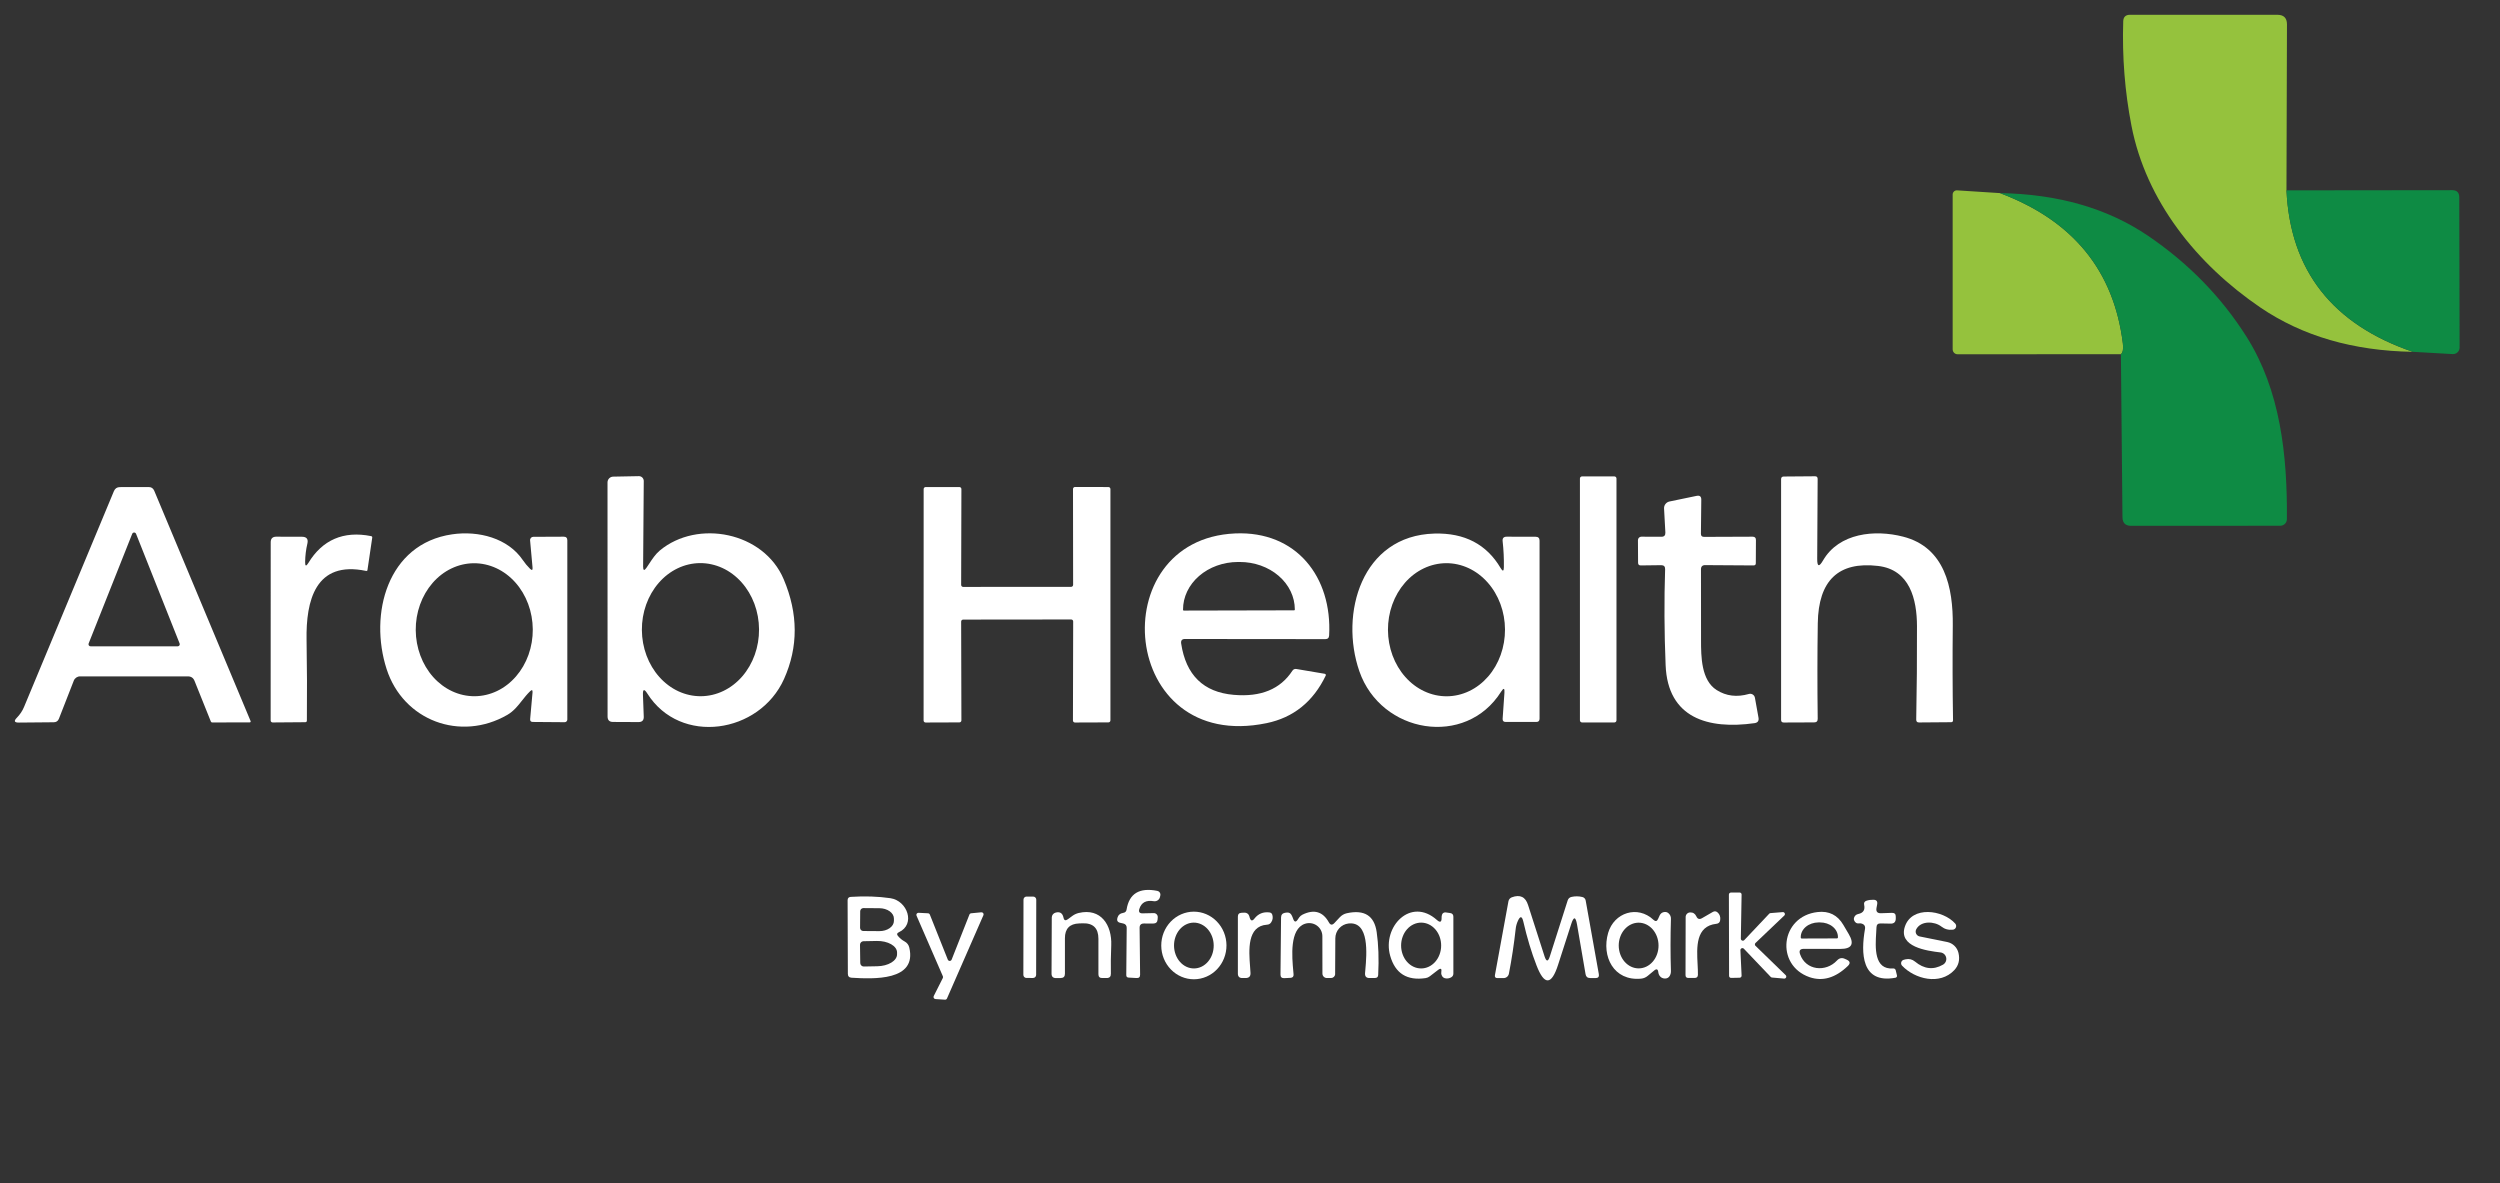 <svg width="169" height="80" viewBox="0 0 169 80" fill="none" xmlns="http://www.w3.org/2000/svg">
<rect x="0" y="0" width="169" height="80" fill="#333333" stroke="none"/>
<g clip-path="url(#clip0_2036_39)">
<path d="M117.026 66.106L117.601 66.094C117.619 66.093 117.637 66.089 117.654 66.081C117.67 66.074 117.685 66.063 117.697 66.049C117.709 66.036 117.719 66.02 117.725 66.003C117.731 65.986 117.733 65.968 117.732 65.95L117.652 64.236C117.65 64.208 117.657 64.18 117.672 64.157C117.686 64.133 117.708 64.115 117.733 64.104C117.758 64.093 117.786 64.09 117.813 64.095C117.841 64.1 117.865 64.114 117.885 64.134L119.7 66.039C119.722 66.062 119.752 66.077 119.784 66.081L120.605 66.153C120.633 66.155 120.661 66.149 120.685 66.135C120.71 66.121 120.729 66.1 120.741 66.074C120.752 66.048 120.756 66.02 120.75 65.992C120.745 65.965 120.731 65.939 120.711 65.92L118.672 63.939C118.665 63.933 118.66 63.927 118.655 63.92C118.649 63.912 118.645 63.904 118.641 63.895C118.634 63.878 118.63 63.86 118.63 63.842C118.63 63.824 118.634 63.806 118.641 63.789C118.648 63.772 118.658 63.757 118.672 63.745L120.618 61.891C120.638 61.872 120.651 61.847 120.657 61.82C120.662 61.792 120.659 61.764 120.648 61.739C120.637 61.714 120.618 61.692 120.595 61.678C120.571 61.663 120.544 61.656 120.516 61.658L119.683 61.726C119.65 61.729 119.62 61.744 119.598 61.768L117.918 63.546C117.9 63.567 117.875 63.582 117.848 63.588C117.82 63.595 117.791 63.592 117.765 63.582C117.739 63.571 117.717 63.552 117.702 63.528C117.687 63.505 117.68 63.477 117.681 63.448L117.732 60.473C117.733 60.455 117.73 60.437 117.723 60.42C117.717 60.403 117.707 60.387 117.694 60.374C117.681 60.361 117.666 60.351 117.65 60.344C117.633 60.337 117.615 60.333 117.597 60.333L117.009 60.337C116.973 60.337 116.938 60.352 116.913 60.377C116.888 60.403 116.873 60.437 116.873 60.473L116.886 65.971C116.886 65.989 116.89 66.007 116.897 66.024C116.898 66.028 116.9 66.032 116.902 66.036C116.905 66.04 116.908 66.045 116.911 66.049C116.916 66.056 116.921 66.062 116.927 66.068C116.94 66.081 116.956 66.091 116.972 66.097C116.989 66.104 117.007 66.107 117.026 66.106Z" fill="white"/>
<path d="M106.608 62.5C106.513 61.95 106.38 61.941 106.211 62.475L105.326 65.222C104.881 66.61 104.396 66.625 103.871 65.268C103.527 64.385 103.228 63.392 102.974 62.289C102.886 61.922 102.765 61.909 102.61 62.251C102.528 62.428 102.477 62.616 102.458 62.813C102.345 63.832 102.193 64.837 102.001 65.827C101.984 65.909 101.939 65.983 101.874 66.037C101.808 66.09 101.726 66.119 101.641 66.119H101.226C101.091 66.119 101.035 66.053 101.057 65.92L101.971 60.926C101.982 60.866 102.008 60.81 102.047 60.764C102.087 60.717 102.138 60.681 102.195 60.659C102.757 60.45 103.125 60.627 103.3 61.188C103.675 62.37 104.046 63.526 104.413 64.654C104.534 65.021 104.652 65.021 104.768 64.654L105.974 60.871C106.016 60.738 106.105 60.658 106.24 60.63C106.483 60.576 106.726 60.579 106.968 60.638C107.024 60.651 107.076 60.68 107.116 60.722C107.156 60.764 107.182 60.817 107.192 60.875L108.081 65.852C108.112 66.03 108.037 66.119 107.857 66.119L107.484 66.115C107.312 66.112 107.212 66.026 107.184 65.856L106.608 62.5Z" fill="white"/>
<path d="M127.891 61.709L127.159 61.734C126.911 61.743 126.808 61.626 126.85 61.383L126.897 61.129C126.931 60.931 126.849 60.83 126.652 60.824C126.482 60.819 126.324 60.84 126.178 60.888C126.039 60.933 125.986 61.026 126.017 61.167C126.09 61.508 125.959 61.714 125.623 61.785C125.482 61.813 125.386 61.895 125.336 62.03C125.313 62.092 125.313 62.152 125.336 62.208C125.401 62.375 125.52 62.445 125.695 62.42C125.743 62.414 125.791 62.418 125.839 62.432C126.031 62.486 126.109 62.612 126.072 62.809C125.793 64.405 125.81 66.529 128.137 66.094C128.142 66.092 128.148 66.091 128.154 66.089C128.158 66.087 128.162 66.086 128.166 66.084C128.172 66.081 128.178 66.077 128.184 66.073C128.198 66.063 128.21 66.051 128.219 66.036C128.224 66.029 128.228 66.021 128.231 66.012C128.233 66.004 128.235 65.996 128.237 65.988C128.238 65.983 128.238 65.977 128.238 65.972C128.238 65.96 128.237 65.948 128.234 65.937L128.149 65.586C128.14 65.55 128.118 65.519 128.088 65.497C128.058 65.475 128.021 65.465 127.984 65.467C126.673 65.569 126.768 64.054 126.831 63.036C126.839 62.91 126.846 62.793 126.85 62.686C126.856 62.506 126.949 62.418 127.13 62.424L127.807 62.437C128.032 62.442 128.148 62.332 128.154 62.107V61.971C128.159 61.791 128.072 61.703 127.891 61.709Z" fill="white"/>
<path d="M111.817 65.611C111.983 65.47 112.078 65.508 112.101 65.725C112.109 65.804 112.134 65.878 112.177 65.945C112.264 66.078 112.388 66.146 112.549 66.149C112.693 66.149 112.8 66.091 112.871 65.975C112.93 65.871 112.958 65.761 112.955 65.645C112.919 64.502 112.919 63.327 112.955 62.119C112.961 61.967 112.907 61.84 112.794 61.739C112.718 61.671 112.629 61.641 112.528 61.65C112.37 61.664 112.257 61.744 112.189 61.891L112.084 62.124C112.01 62.287 111.909 62.307 111.779 62.183C110.696 61.167 109.109 61.696 108.711 63.063C108.25 64.65 109.084 66.335 110.937 66.157C111.109 66.14 111.261 66.075 111.394 65.962L111.817 65.611ZM110.78 65.463C110.423 65.465 110.08 65.304 109.826 65.016C109.572 64.727 109.429 64.335 109.426 63.925C109.425 63.722 109.459 63.521 109.526 63.334C109.592 63.146 109.691 62.975 109.815 62.831C109.939 62.687 110.087 62.572 110.25 62.494C110.412 62.415 110.587 62.374 110.764 62.373C111.121 62.371 111.464 62.532 111.718 62.821C111.971 63.109 112.115 63.501 112.117 63.911C112.119 64.114 112.085 64.315 112.018 64.503C111.951 64.691 111.853 64.861 111.729 65.005C111.605 65.15 111.457 65.264 111.294 65.343C111.131 65.421 110.957 65.462 110.78 65.463Z" fill="white"/>
<path d="M115.79 61.645L115.058 62.068C114.883 62.17 114.755 62.129 114.673 61.946C114.588 61.762 114.449 61.673 114.254 61.679C114.173 61.681 114.095 61.715 114.038 61.774C113.981 61.832 113.949 61.911 113.95 61.992L113.941 65.92C113.941 66.047 114.006 66.11 114.136 66.11H114.559C114.703 66.11 114.776 66.04 114.779 65.899C114.783 65.685 114.771 65.44 114.757 65.182C114.696 64.027 114.621 62.598 116.031 62.449C116.181 62.432 116.265 62.349 116.285 62.2C116.316 61.982 116.255 61.807 116.103 61.675C116.004 61.593 115.9 61.583 115.79 61.645Z" fill="white"/>
<path d="M121.684 64.502C122.065 65.607 123.423 65.742 124.18 64.93C124.338 64.76 124.52 64.725 124.726 64.824L124.841 64.875C125.072 64.982 125.096 65.124 124.912 65.302C124.072 66.109 123.209 66.36 122.323 66.056C119.987 65.243 120.347 61.937 122.873 61.654C123.64 61.566 124.22 61.857 124.612 62.526C124.756 62.771 124.879 62.98 124.98 63.152C125.367 63.815 125.178 64.147 124.413 64.147L121.938 64.142C121.684 64.142 121.599 64.262 121.684 64.502ZM121.798 63.444L124.176 63.436C124.186 63.436 124.195 63.434 124.203 63.43C124.212 63.426 124.219 63.421 124.226 63.414C124.232 63.408 124.237 63.4 124.24 63.391C124.243 63.382 124.245 63.373 124.244 63.364V63.334C124.243 63.205 124.211 63.077 124.149 62.957C124.088 62.838 123.999 62.73 123.886 62.639C123.774 62.548 123.641 62.477 123.495 62.428C123.348 62.38 123.192 62.355 123.034 62.356H122.924C122.605 62.359 122.301 62.465 122.077 62.651C121.853 62.838 121.729 63.09 121.731 63.351V63.381C121.732 63.398 121.739 63.414 121.752 63.426C121.764 63.438 121.781 63.444 121.798 63.444Z" fill="white"/>
<path d="M131.636 63.681L129.77 63.304C129.718 63.294 129.669 63.272 129.628 63.24C129.586 63.207 129.553 63.165 129.53 63.117C129.508 63.069 129.497 63.017 129.499 62.964C129.501 62.911 129.516 62.86 129.541 62.813C129.859 62.225 130.773 62.272 131.238 62.636C131.461 62.811 131.72 62.881 132.017 62.847C132.062 62.842 132.105 62.824 132.141 62.796C132.177 62.768 132.205 62.73 132.221 62.688C132.237 62.645 132.241 62.598 132.233 62.553C132.224 62.508 132.204 62.467 132.173 62.432C131.335 61.497 129.245 61.218 128.771 62.636C128.31 64.011 130.265 64.278 131.175 64.384C131.268 64.394 131.356 64.433 131.426 64.497C131.496 64.56 131.543 64.644 131.562 64.737C131.581 64.829 131.57 64.925 131.531 65.01C131.491 65.096 131.426 65.167 131.344 65.213C130.698 65.583 130.067 65.512 129.453 65.002C129.266 64.849 129.056 64.798 128.822 64.849L128.704 64.879C128.662 64.888 128.623 64.908 128.592 64.937C128.56 64.966 128.537 65.003 128.525 65.044C128.512 65.085 128.511 65.128 128.521 65.17C128.531 65.212 128.551 65.25 128.581 65.281C129.444 66.191 131.141 66.618 132.11 65.581C132.406 65.265 132.5 64.877 132.393 64.418C132.35 64.235 132.256 64.069 132.122 63.939C131.988 63.808 131.819 63.719 131.636 63.681Z" fill="white"/>
<path d="M163.108 23.783C157.672 21.927 154.824 18.288 154.565 12.868L154.599 1.648C154.599 1.216 154.383 1 153.951 1H143.987C143.691 1 143.538 1.148 143.53 1.444C143.454 3.84 143.639 6.188 144.084 8.487C145.07 13.587 148.506 17.862 152.788 20.778C155.637 22.717 159.077 23.718 163.108 23.783Z" fill="#95C23D"/>
<path d="M143.505 23.22C142.898 18.294 140.128 14.905 135.195 13.054L132.3 12.868C132.262 12.865 132.223 12.87 132.187 12.883C132.151 12.896 132.117 12.916 132.089 12.943C132.061 12.97 132.039 13.002 132.023 13.038C132.008 13.073 132 13.112 132 13.151V23.614C132 23.703 132.035 23.788 132.097 23.85C132.159 23.913 132.243 23.948 132.33 23.948L143.373 23.944C143.506 23.831 143.55 23.59 143.505 23.22Z" fill="#95C23D"/>
<path d="M165.765 12.855L154.565 12.868C154.824 18.288 157.672 21.927 163.108 23.783L165.799 23.936C165.859 23.94 165.92 23.931 165.977 23.91C166.034 23.89 166.086 23.858 166.131 23.816C166.175 23.774 166.21 23.724 166.233 23.668C166.257 23.612 166.269 23.552 166.268 23.491L166.247 13.338C166.247 13.016 166.086 12.855 165.765 12.855Z" fill="#0E8B44"/>
<path d="M145.222 15.949C142.478 14.084 139.135 13.119 135.195 13.054C140.128 14.905 142.898 18.294 143.505 23.22C143.55 23.59 143.506 23.831 143.373 23.944L143.479 34.965C143.485 35.352 143.679 35.545 144.063 35.545L154.146 35.541C154.264 35.541 154.378 35.494 154.462 35.411C154.546 35.328 154.593 35.215 154.594 35.096C154.628 30.796 154.163 26.399 151.87 22.772C150.172 20.085 147.956 17.811 145.222 15.949Z" fill="#0E8B44"/>
<path d="M43.888 38.102C43.828 38.192 43.769 38.283 43.708 38.371C43.553 38.6 43.475 38.576 43.475 38.299L43.518 32.513C43.518 32.47 43.509 32.428 43.492 32.388C43.476 32.348 43.451 32.312 43.421 32.282C43.39 32.251 43.354 32.227 43.313 32.211C43.273 32.195 43.231 32.187 43.188 32.188L41.444 32.221C41.344 32.224 41.248 32.266 41.178 32.338C41.107 32.411 41.068 32.509 41.068 32.611L41.072 48.436C41.072 48.681 41.195 48.804 41.44 48.804L43.166 48.812C43.409 48.812 43.526 48.691 43.518 48.449L43.463 46.976C43.449 46.578 43.547 46.547 43.759 46.883C45.989 50.417 51.345 49.591 53 45.901C53.97 43.736 53.963 41.489 52.978 39.158C51.629 35.959 47.156 35.091 44.601 37.216C44.308 37.463 44.097 37.784 43.888 38.102ZM50.174 45.727C49.437 46.576 48.433 47.057 47.382 47.064C46.862 47.068 46.347 46.955 45.864 46.733C45.382 46.51 44.944 46.181 44.573 45.766C44.202 45.351 43.907 44.857 43.704 44.313C43.501 43.768 43.395 43.184 43.391 42.593C43.382 41.4 43.792 40.253 44.529 39.404C45.265 38.555 46.269 38.074 47.32 38.066C47.84 38.063 48.355 38.176 48.838 38.398C49.32 38.621 49.758 38.949 50.129 39.365C50.5 39.78 50.795 40.274 50.998 40.818C51.201 41.363 51.307 41.947 51.311 42.538C51.32 43.731 50.91 44.878 50.174 45.727Z" fill="white"/>
<path d="M106.947 32.205H109.13C109.21 32.205 109.274 32.269 109.274 32.349V48.694C109.274 48.774 109.21 48.838 109.13 48.838H106.947C106.868 48.838 106.803 48.774 106.803 48.694V32.349C106.803 32.269 106.868 32.205 106.947 32.205Z" fill="white"/>
<path d="M122.843 37.787C122.841 38.309 122.97 38.344 123.233 37.893C124.316 36.018 126.749 35.789 128.644 36.276C131.471 36.996 132.034 39.709 132.008 42.282C131.986 44.421 131.991 46.555 132.025 48.686C132.025 48.776 131.981 48.821 131.894 48.821L129.728 48.838C129.598 48.841 129.534 48.776 129.537 48.643C129.577 46.555 129.594 44.45 129.588 42.328C129.584 40.517 129.106 38.507 126.952 38.257C124.281 37.944 122.924 39.237 122.882 42.138C122.851 44.198 122.849 46.348 122.877 48.588C122.88 48.752 122.8 48.834 122.636 48.834L120.58 48.842C120.461 48.842 120.402 48.783 120.402 48.664V32.395C120.402 32.274 120.463 32.213 120.584 32.213L122.7 32.196C122.815 32.196 122.873 32.255 122.873 32.374L122.843 37.787Z" fill="white"/>
<path d="M5.412 45.723H12.702C12.919 45.723 13.069 45.825 13.15 46.028L14.255 48.779C14.272 48.818 14.301 48.838 14.344 48.838L16.882 48.834C16.892 48.834 16.902 48.831 16.911 48.827C16.92 48.822 16.928 48.815 16.934 48.807C16.94 48.798 16.943 48.789 16.945 48.779C16.946 48.769 16.945 48.759 16.942 48.749L10.426 33.174C10.355 33.005 10.228 32.921 10.045 32.924L8.107 32.928C7.912 32.928 7.777 33.019 7.701 33.199C5.577 38.284 3.556 43.138 1.637 47.763C1.525 48.042 1.357 48.296 1.134 48.525C0.922 48.742 0.969 48.849 1.274 48.846L3.63 48.825C3.802 48.825 3.919 48.746 3.982 48.588L4.989 46.011C5.022 45.926 5.081 45.853 5.156 45.802C5.231 45.751 5.32 45.723 5.412 45.723ZM5.983 43.568C5.98 43.545 5.983 43.522 5.991 43.501L8.936 36.09C8.946 36.063 8.964 36.04 8.987 36.023C9.011 36.007 9.039 35.998 9.067 35.998C9.096 35.998 9.124 36.007 9.147 36.023C9.171 36.04 9.189 36.063 9.199 36.09L12.143 43.501C12.152 43.522 12.155 43.545 12.152 43.568C12.149 43.59 12.141 43.612 12.128 43.631C12.115 43.65 12.098 43.665 12.078 43.676C12.058 43.686 12.035 43.692 12.012 43.691H6.123C6.1 43.692 6.077 43.686 6.057 43.676C6.037 43.665 6.019 43.65 6.006 43.631C5.993 43.612 5.985 43.59 5.983 43.568Z" fill="white"/>
<path d="M64.974 42.02L64.991 48.698C64.991 48.734 64.976 48.769 64.951 48.794C64.926 48.82 64.891 48.834 64.855 48.834L62.571 48.842C62.535 48.842 62.5 48.828 62.475 48.803C62.449 48.777 62.435 48.743 62.435 48.707L62.439 33.06C62.439 33.024 62.454 32.989 62.479 32.964C62.504 32.938 62.539 32.924 62.575 32.924H64.855C64.891 32.924 64.926 32.938 64.951 32.964C64.976 32.989 64.991 33.024 64.991 33.06L64.974 39.539C64.974 39.575 64.988 39.61 65.013 39.635C65.039 39.661 65.073 39.675 65.109 39.675L72.408 39.671C72.444 39.671 72.478 39.656 72.504 39.631C72.529 39.606 72.543 39.571 72.543 39.535L72.535 33.055C72.535 33.019 72.549 32.985 72.575 32.96C72.6 32.934 72.634 32.92 72.67 32.92L74.93 32.924C74.966 32.924 75 32.938 75.025 32.964C75.051 32.989 75.065 33.024 75.065 33.06V48.698C75.065 48.734 75.051 48.769 75.025 48.794C75 48.82 74.966 48.834 74.93 48.834L72.666 48.842C72.63 48.842 72.596 48.828 72.57 48.803C72.545 48.777 72.531 48.743 72.531 48.707L72.547 42.011C72.547 41.975 72.533 41.941 72.508 41.915C72.483 41.89 72.448 41.876 72.412 41.876L65.109 41.884C65.073 41.884 65.039 41.898 65.013 41.924C64.988 41.949 64.974 41.984 64.974 42.02Z" fill="white"/>
<path d="M114.99 43.285C114.993 41.648 114.992 40.051 114.986 38.494C114.983 38.296 115.081 38.199 115.278 38.202L118.54 38.223C118.642 38.223 118.693 38.174 118.693 38.075L118.701 36.509C118.704 36.356 118.629 36.28 118.477 36.28L115.193 36.293C115.05 36.293 114.979 36.222 114.982 36.081L115.007 33.783C115.01 33.563 114.904 33.476 114.69 33.521L112.854 33.902C112.747 33.925 112.653 33.984 112.586 34.07C112.519 34.156 112.485 34.263 112.49 34.371L112.579 36.001C112.587 36.19 112.498 36.285 112.312 36.285L110.954 36.28C110.893 36.28 110.835 36.305 110.792 36.349C110.749 36.392 110.725 36.451 110.725 36.513L110.734 38.041C110.734 38.162 110.793 38.223 110.912 38.223L112.299 38.206C112.48 38.206 112.567 38.296 112.562 38.477C112.494 40.579 112.505 42.742 112.596 44.965C112.739 48.546 115.468 49.325 118.608 48.885C118.822 48.853 118.911 48.732 118.875 48.52L118.633 47.17C118.625 47.125 118.608 47.083 118.583 47.044C118.558 47.007 118.525 46.974 118.487 46.95C118.448 46.926 118.405 46.91 118.361 46.903C118.316 46.897 118.271 46.9 118.227 46.912C117.415 47.144 116.687 47.055 116.044 46.646C115.003 45.985 114.99 44.394 114.99 43.285Z" fill="white"/>
<path d="M35.287 47.361C35.003 47.722 34.724 48.076 34.294 48.326C31.129 50.154 27.261 48.715 26.136 45.232C24.939 41.529 26.17 36.759 30.566 36.12C32.347 35.861 34.336 36.373 35.347 37.868C35.485 38.071 35.643 38.261 35.821 38.439C35.959 38.577 36.019 38.549 35.999 38.354L35.834 36.53C35.831 36.499 35.834 36.468 35.844 36.439C35.853 36.41 35.869 36.383 35.889 36.361C35.909 36.338 35.934 36.32 35.962 36.307C35.989 36.295 36.019 36.289 36.05 36.289L38.102 36.28C38.268 36.278 38.351 36.359 38.351 36.526V48.639C38.351 48.663 38.346 48.687 38.337 48.71C38.328 48.732 38.314 48.752 38.297 48.769C38.279 48.786 38.259 48.8 38.236 48.809C38.214 48.817 38.189 48.822 38.165 48.821L36.011 48.804C35.885 48.801 35.827 48.736 35.838 48.609L35.999 46.811C36.013 46.636 35.956 46.61 35.83 46.734C35.625 46.933 35.455 47.148 35.287 47.361ZM32.091 47.065C32.61 47.061 33.124 46.941 33.602 46.712C34.081 46.483 34.515 46.148 34.879 45.728C35.243 45.309 35.532 44.811 35.727 44.264C35.922 43.718 36.02 43.132 36.016 42.542C36.007 41.35 35.583 40.21 34.835 39.372C34.087 38.534 33.077 38.068 32.028 38.075C31.509 38.079 30.995 38.199 30.517 38.428C30.038 38.657 29.605 38.991 29.24 39.411C28.876 39.831 28.588 40.329 28.393 40.875C28.198 41.422 28.099 42.007 28.104 42.597C28.112 43.789 28.537 44.93 29.284 45.768C30.032 46.605 31.042 47.072 32.091 47.065Z" fill="white"/>
<path d="M83.396 46.971C85.23 47.132 86.553 46.589 87.365 45.342C87.43 45.246 87.52 45.206 87.636 45.224L89.557 45.549C89.57 45.551 89.582 45.556 89.592 45.564C89.603 45.572 89.612 45.581 89.618 45.593C89.624 45.604 89.627 45.617 89.628 45.63C89.628 45.643 89.626 45.656 89.62 45.668C88.768 47.437 87.436 48.509 85.622 48.885C75.657 50.946 74.49 36.458 83.494 36.06C87.644 35.878 90.065 39.019 89.849 42.959C89.84 43.123 89.754 43.205 89.591 43.205L80.109 43.196C79.906 43.193 79.818 43.294 79.846 43.497C80.168 45.635 81.351 46.794 83.396 46.971ZM87.484 41.258C87.496 41.258 87.508 41.253 87.516 41.244C87.525 41.235 87.53 41.224 87.53 41.211V41.194C87.529 40.772 87.432 40.355 87.244 39.965C87.056 39.576 86.781 39.222 86.435 38.925C86.089 38.627 85.678 38.392 85.227 38.231C84.775 38.071 84.291 37.989 83.802 37.99H83.684C82.698 37.993 81.753 38.333 81.057 38.937C80.361 39.541 79.971 40.359 79.973 41.211V41.228C79.973 41.24 79.978 41.252 79.987 41.261C79.996 41.27 80.007 41.275 80.02 41.275L87.484 41.258Z" fill="white"/>
<path d="M101.476 46.756C99.081 50.561 93.356 49.596 91.892 45.376C90.547 41.499 92.036 36.2 96.97 36.069C99.004 36.015 100.494 36.792 101.442 38.401C101.586 38.644 101.659 38.624 101.662 38.342C101.671 37.755 101.643 37.169 101.578 36.585C101.555 36.382 101.647 36.28 101.853 36.28L103.812 36.285C103.987 36.287 104.074 36.375 104.074 36.547V48.584C104.074 48.731 104.002 48.804 103.858 48.804H101.781C101.637 48.804 101.569 48.732 101.578 48.588L101.7 46.828C101.723 46.509 101.648 46.485 101.476 46.756ZM97.806 47.069C98.325 47.066 98.839 46.947 99.318 46.718C99.797 46.49 100.231 46.156 100.596 45.736C100.962 45.317 101.25 44.819 101.446 44.272C101.642 43.725 101.741 43.14 101.738 42.549C101.735 41.958 101.63 41.374 101.428 40.829C101.227 40.284 100.933 39.79 100.563 39.374C100.193 38.958 99.756 38.629 99.275 38.405C98.793 38.182 98.278 38.068 97.759 38.071C97.239 38.074 96.725 38.193 96.247 38.421C95.768 38.65 95.333 38.983 94.968 39.403C94.603 39.823 94.314 40.32 94.118 40.867C93.922 41.414 93.823 42 93.826 42.59C93.829 43.181 93.935 43.766 94.136 44.311C94.338 44.855 94.632 45.35 95.002 45.766C95.371 46.182 95.809 46.511 96.29 46.734C96.771 46.958 97.286 47.072 97.806 47.069Z" fill="white"/>
<path d="M25.087 36.242C23.216 35.865 21.786 36.505 20.847 38.054C20.695 38.302 20.621 38.281 20.627 37.99C20.633 37.57 20.683 37.155 20.779 36.746C20.85 36.441 20.729 36.287 20.415 36.285L18.676 36.28C18.425 36.28 18.3 36.406 18.3 36.657L18.296 48.707C18.296 48.742 18.31 48.775 18.335 48.799C18.361 48.824 18.395 48.838 18.431 48.838L20.627 48.821C20.706 48.821 20.745 48.783 20.745 48.707C20.762 46.926 20.755 45.111 20.724 43.26C20.678 40.623 21.308 37.872 24.752 38.595C24.806 38.604 24.835 38.583 24.841 38.532L25.163 36.348C25.171 36.289 25.146 36.254 25.087 36.242Z" fill="white"/>
<path d="M77.037 62.729L77.071 65.886C77.073 66.05 76.993 66.126 76.829 66.115L76.292 66.085C76.188 66.079 76.136 66.023 76.136 65.916L76.165 62.724C76.165 62.564 76.088 62.465 75.933 62.428L75.729 62.382C75.549 62.342 75.484 62.232 75.535 62.051C75.588 61.857 75.721 61.742 75.933 61.709C76.062 61.689 76.137 61.614 76.157 61.484C76.332 60.404 77.024 59.983 78.234 60.223C78.268 60.23 78.3 60.243 78.329 60.262C78.358 60.281 78.382 60.306 78.401 60.336C78.42 60.365 78.433 60.398 78.439 60.432C78.445 60.467 78.445 60.502 78.437 60.536L78.412 60.646C78.39 60.736 78.335 60.814 78.257 60.865C78.179 60.916 78.085 60.936 77.993 60.921C77.48 60.834 77.155 61.008 77.02 61.442C76.955 61.648 77.03 61.748 77.244 61.742L77.989 61.726C78.026 61.724 78.063 61.731 78.097 61.745C78.132 61.759 78.163 61.78 78.189 61.806C78.215 61.833 78.235 61.865 78.248 61.9C78.261 61.935 78.266 61.972 78.264 62.009L78.255 62.149C78.244 62.338 78.143 62.432 77.951 62.432L77.341 62.428C77.135 62.425 77.034 62.526 77.037 62.729Z" fill="white"/>
<path d="M69.396 60.608L69.844 60.609C69.959 60.609 70.052 60.702 70.051 60.817L70.043 65.904C70.042 66.019 69.949 66.111 69.835 66.111L69.386 66.11C69.272 66.11 69.179 66.017 69.179 65.902L69.188 60.815C69.188 60.7 69.281 60.608 69.396 60.608Z" fill="white"/>
<path d="M72.188 62.14L72.497 61.912C72.626 61.819 72.767 61.754 72.92 61.717C74.422 61.362 75.175 62.534 75.12 63.905C75.092 64.602 75.083 65.241 75.095 65.823C75.1 66.017 75.006 66.115 74.811 66.115H74.511C74.339 66.118 74.253 66.031 74.253 65.856V63.461C74.253 62.739 73.893 62.39 73.174 62.416L72.95 62.424C72.309 62.447 71.989 62.778 71.989 63.419V65.827C71.989 66.016 71.894 66.112 71.706 66.115L71.397 66.119C71.185 66.122 71.081 66.019 71.084 65.81L71.1 62.022C71.1 61.947 71.125 61.874 71.172 61.814C71.219 61.754 71.284 61.711 71.359 61.692C71.649 61.613 71.827 61.726 71.892 62.03C71.931 62.222 72.03 62.259 72.188 62.14Z" fill="white"/>
<path d="M79.155 65.538C79.571 65.965 80.133 66.202 80.717 66.199C81.302 66.196 81.861 65.953 82.272 65.522C82.684 65.091 82.913 64.508 82.91 63.902C82.906 63.296 82.671 62.716 82.255 62.29C81.84 61.863 81.278 61.625 80.693 61.628C80.109 61.632 79.549 61.875 79.138 62.306C78.727 62.737 78.498 63.319 78.501 63.925C78.504 64.532 78.739 65.112 79.155 65.538ZM81.231 65.345C81.069 65.424 80.895 65.466 80.719 65.467C80.363 65.47 80.02 65.31 79.766 65.022C79.512 64.734 79.368 64.341 79.364 63.93C79.362 63.726 79.395 63.525 79.461 63.336C79.527 63.148 79.624 62.976 79.747 62.831C79.871 62.686 80.017 62.571 80.18 62.492C80.341 62.412 80.516 62.371 80.692 62.369C81.047 62.366 81.39 62.526 81.644 62.815C81.898 63.103 82.043 63.496 82.046 63.906C82.048 64.11 82.015 64.312 81.95 64.5C81.884 64.689 81.787 64.86 81.663 65.005C81.54 65.15 81.393 65.266 81.231 65.345Z" fill="white"/>
<path d="M84.48 62.03C84.55 62.262 84.659 62.281 84.805 62.09C85.059 61.768 85.393 61.631 85.808 61.679C85.915 61.69 85.983 61.747 86.011 61.848C86.062 62.032 86.034 62.201 85.927 62.356C85.862 62.452 85.77 62.503 85.651 62.509C84.296 62.598 84.42 64.231 84.506 65.355C84.517 65.505 84.528 65.645 84.534 65.772C84.546 65.998 84.437 66.112 84.209 66.115H83.984C83.781 66.117 83.68 66.016 83.68 65.81V61.963C83.68 61.799 83.762 61.713 83.925 61.704L84.124 61.696C84.196 61.691 84.268 61.711 84.327 61.753C84.386 61.794 84.43 61.855 84.45 61.925L84.48 62.03Z" fill="white"/>
<path d="M87.822 62.022C87.794 62.061 87.767 62.101 87.742 62.141C87.606 62.358 87.498 62.346 87.416 62.107C87.388 62.022 87.351 61.937 87.306 61.853C87.238 61.731 87.135 61.676 86.997 61.688C86.952 61.69 86.907 61.696 86.862 61.705C86.689 61.738 86.602 61.844 86.599 62.022L86.561 65.886C86.561 66.05 86.644 66.129 86.811 66.123L87.238 66.102C87.388 66.094 87.457 66.014 87.445 65.865C87.44 65.806 87.435 65.742 87.428 65.674C87.337 64.665 87.168 62.806 88.211 62.449C88.346 62.404 88.489 62.39 88.63 62.411C88.771 62.431 88.904 62.485 89.02 62.568C89.135 62.65 89.229 62.759 89.294 62.885C89.359 63.011 89.392 63.15 89.392 63.292L89.396 65.814C89.396 65.854 89.404 65.893 89.419 65.93C89.435 65.967 89.457 66 89.486 66.028C89.514 66.056 89.547 66.078 89.584 66.093C89.621 66.108 89.661 66.115 89.701 66.115L89.988 66.111C90.059 66.111 90.127 66.082 90.177 66.032C90.227 65.982 90.255 65.915 90.255 65.844L90.268 63.431C90.268 63.183 90.359 62.944 90.524 62.759C90.688 62.574 90.915 62.456 91.16 62.428C92.584 62.268 92.39 64.493 92.298 65.548C92.29 65.637 92.283 65.718 92.277 65.789C92.263 66.012 92.368 66.12 92.591 66.115L92.959 66.111C93.091 66.108 93.16 66.04 93.166 65.907C93.22 64.818 93.186 63.853 93.064 63.012C92.906 61.901 92.234 61.475 91.046 61.734C90.86 61.776 90.701 61.868 90.568 62.009L90.204 62.399C90.058 62.554 89.933 62.538 89.832 62.352C89.426 61.621 88.83 61.448 88.046 61.831C87.956 61.877 87.881 61.94 87.822 62.022Z" fill="white"/>
<path d="M97.207 65.573L96.657 65.996C96.576 66.06 96.48 66.102 96.377 66.119C95.117 66.308 94.317 65.807 93.978 64.616C93.42 62.657 95.362 60.604 97.135 62.191C97.352 62.386 97.458 62.337 97.452 62.043C97.449 61.972 97.458 61.905 97.478 61.84C97.492 61.787 97.526 61.742 97.572 61.712C97.618 61.683 97.673 61.671 97.727 61.679L98.028 61.721C98.174 61.741 98.248 61.824 98.248 61.971V65.814C98.248 65.921 98.203 66.003 98.112 66.06C98.013 66.122 97.902 66.15 97.778 66.144C97.612 66.139 97.501 66.058 97.448 65.903C97.428 65.847 97.422 65.789 97.431 65.73C97.476 65.476 97.401 65.423 97.207 65.573ZM96.063 65.467C96.241 65.468 96.417 65.428 96.582 65.351C96.746 65.274 96.896 65.16 97.022 65.017C97.148 64.873 97.249 64.703 97.317 64.515C97.386 64.328 97.422 64.126 97.422 63.923C97.423 63.719 97.389 63.518 97.322 63.33C97.254 63.141 97.155 62.97 97.03 62.826C96.905 62.682 96.756 62.567 96.592 62.489C96.428 62.41 96.252 62.37 96.074 62.369C95.896 62.368 95.72 62.408 95.555 62.485C95.391 62.562 95.241 62.676 95.115 62.819C94.989 62.963 94.888 63.133 94.82 63.321C94.751 63.509 94.715 63.71 94.715 63.913C94.714 64.117 94.748 64.318 94.816 64.507C94.883 64.695 94.982 64.866 95.107 65.01C95.233 65.154 95.381 65.269 95.545 65.347C95.709 65.426 95.885 65.466 96.063 65.467Z" fill="white"/>
<path d="M60.7 63.27C60.83 63.426 60.981 63.55 61.153 63.643C61.231 63.684 61.3 63.742 61.354 63.812C61.408 63.882 61.446 63.963 61.466 64.049C62.008 66.331 59.029 66.182 57.561 66.094C57.397 66.082 57.315 65.993 57.315 65.827L57.298 60.858C57.298 60.714 57.37 60.638 57.514 60.629C58.468 60.567 59.36 60.597 60.193 60.718C61.339 60.888 61.915 62.487 60.76 63.021C60.63 63.08 60.61 63.163 60.7 63.27ZM58.149 61.603L58.141 62.72C58.141 62.778 58.163 62.832 58.204 62.873C58.244 62.913 58.299 62.936 58.356 62.936L59.444 62.944C59.703 62.946 59.953 62.875 60.138 62.745C60.323 62.616 60.428 62.44 60.429 62.255V62.102C60.431 62.01 60.406 61.919 60.357 61.834C60.309 61.749 60.237 61.671 60.146 61.605C60.055 61.54 59.947 61.487 59.828 61.451C59.709 61.415 59.581 61.396 59.452 61.395L58.365 61.387C58.307 61.387 58.253 61.41 58.212 61.45C58.172 61.491 58.149 61.546 58.149 61.603ZM58.136 63.867L58.153 65.103C58.154 65.134 58.16 65.165 58.173 65.194C58.185 65.222 58.203 65.248 58.225 65.269C58.248 65.291 58.274 65.308 58.303 65.32C58.332 65.331 58.363 65.336 58.394 65.336L59.304 65.319C59.481 65.316 59.656 65.293 59.82 65.25C59.983 65.208 60.13 65.147 60.255 65.071C60.379 64.995 60.477 64.906 60.543 64.808C60.609 64.711 60.643 64.607 60.641 64.502V64.384C60.639 64.279 60.603 64.176 60.534 64.081C60.464 63.985 60.363 63.899 60.237 63.827C60.11 63.755 59.961 63.699 59.796 63.661C59.632 63.624 59.456 63.606 59.279 63.609L58.369 63.626C58.338 63.627 58.307 63.633 58.279 63.646C58.25 63.658 58.224 63.676 58.203 63.698C58.181 63.721 58.164 63.747 58.153 63.776C58.141 63.805 58.136 63.836 58.136 63.867Z" fill="white"/>
<path d="M65.532 61.827L64.331 64.87C64.32 64.896 64.303 64.918 64.28 64.934C64.257 64.95 64.231 64.958 64.203 64.959C64.175 64.959 64.148 64.951 64.125 64.936C64.102 64.921 64.084 64.9 64.073 64.875L62.858 61.827C62.848 61.802 62.832 61.781 62.81 61.765C62.788 61.749 62.762 61.74 62.736 61.738L62.092 61.705C62.069 61.703 62.045 61.708 62.024 61.719C62.002 61.729 61.984 61.745 61.971 61.764C61.957 61.784 61.949 61.806 61.946 61.83C61.944 61.854 61.947 61.877 61.957 61.899L63.738 65.996C63.746 66.015 63.75 66.035 63.749 66.056C63.749 66.076 63.743 66.097 63.734 66.115L63.12 67.334C63.11 67.355 63.105 67.378 63.105 67.401C63.106 67.424 63.112 67.447 63.124 67.468C63.136 67.488 63.153 67.505 63.173 67.517C63.193 67.529 63.216 67.536 63.239 67.537L63.882 67.579C63.911 67.581 63.939 67.573 63.963 67.558C63.987 67.543 64.006 67.521 64.017 67.495L66.48 61.865C66.49 61.843 66.493 61.819 66.491 61.795C66.488 61.771 66.479 61.748 66.465 61.728C66.451 61.709 66.432 61.693 66.41 61.683C66.389 61.673 66.365 61.669 66.34 61.671L65.647 61.738C65.621 61.741 65.597 61.751 65.577 61.767C65.557 61.782 65.541 61.803 65.532 61.827Z" fill="white"/>
</g>
<defs>
<clipPath id="clip0_2036_39">
<rect width="168.824" height="80" fill="white"/>
</clipPath>
</defs>
</svg>
